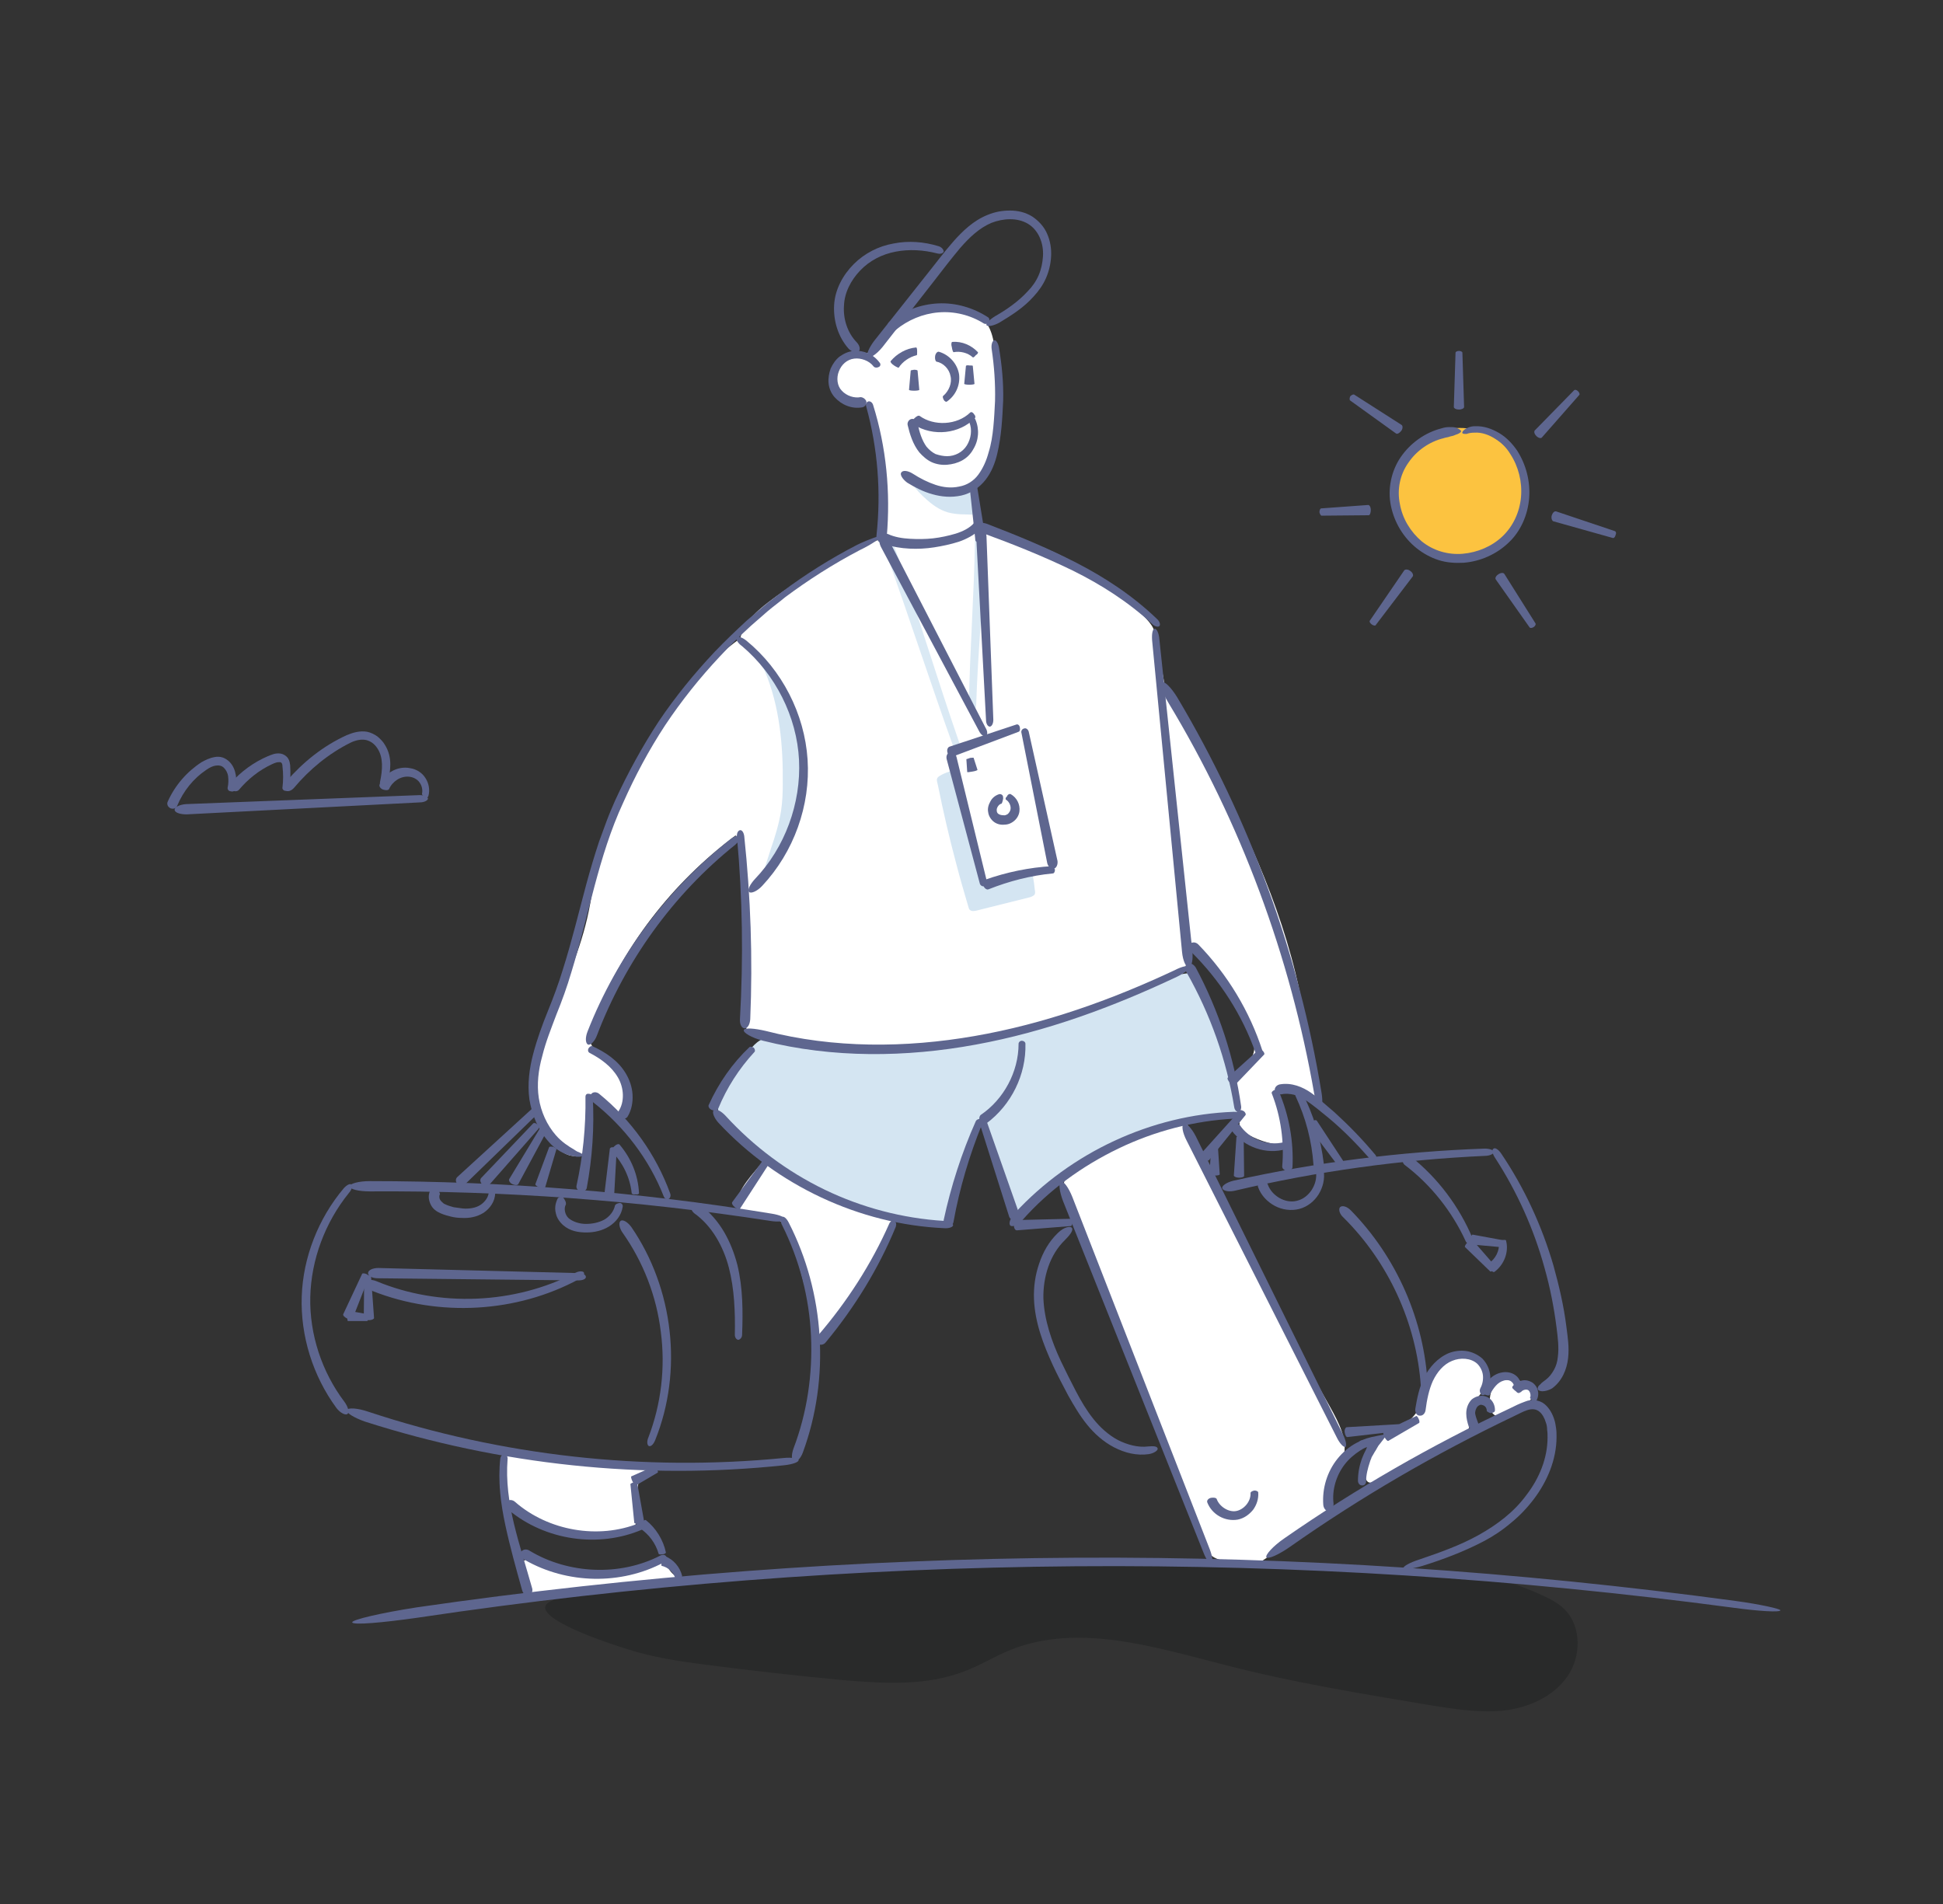 <?xml version="1.0" encoding="utf-8"?>
<!-- Generator: Adobe Illustrator 25.0.0, SVG Export Plug-In . SVG Version: 6.00 Build 0)  -->
<svg version="1.1" id="Capa_1" xmlns="http://www.w3.org/2000/svg" xmlns:xlink="http://www.w3.org/1999/xlink" x="0px" y="0px"
	 width="454px" height="445px" viewBox="0 0 454 445" style="enable-background:new 0 0 454 445;" xml:space="preserve">
<rect x="0" y="0" width="454" height="445" fill="#333333" stroke="none"/>
<style type="text/css">
	.st0{opacity:0.2;fill:#000507;}
	.st1{fill:#FFFFFF;}
	.st2{fill:#D4E5F2;}
	.st3{fill:#DAE9F4;}
	.st4{fill:#5E668F;}
	.st5{fill:#FCC340;}
</style>
<g>
	<path class="st0" d="M146.7,385.4c5.9,1.9,12,2.8,18.2,3.6c10.7,1.4,21.4,2.6,32.1,3.6c9.5,0.8,19.3,1.4,28.2-2
		c3.8-1.4,7.3-3.6,11-5.1c15.9-6.3,33.6-0.6,50.2,3.6c15.8,4.1,31.9,6.7,48,9.4c5.6,0.9,11.4,1.8,17.1,1.2
		c5.7-0.7,11.4-3.2,14.7-7.9c3.3-4.7,3.4-11.8-0.7-15.8c-1.7-1.7-4-2.7-6.2-3.7c-11.6-5.1-21.1-5.6-33.7-5.3
		c-5.7,0.2-18.2-1.8-23.9-1.5c-24.1,1.1-67.6-0.2-84.5-0.7c-8.4-0.2-22.1,1.9-30.5,3c-15,1.9-24.8,2.2-39.9,3.5
		c-3,0.3-20,1.1-19.4,4.5C127.9,379.4,143.4,384.4,146.7,385.4z"/>
	<path class="st1" d="M254,289.9c6.3,17.7,12.8,35.3,19.5,52.8c2.4,6.3,4.9,12.7,8.1,18.7c0.4,0.8,0.9,1.6,1.6,2.2
		c0.6,0.5,1.5,0.8,2.2,1c2.8,0.9,5.9,1.8,8.6,0.6c0.9-0.4,1.6-0.9,2.4-1.5c4-2.9,8.1-5.9,12.1-8.8c1.1-0.8,2.2-1.6,2.5-2.9
		c0.3-1-0.1-2.1-0.1-3.2c-0.1-3,2.3-5.4,3-8.3c1.1-4-1.1-8.1-3.1-11.7c-12.2-21.6-23.3-43.7-33.5-66.3c-0.8-1.9-20,6.3-21.8,7.5
		c-2.3,1.4-7.2,4.3-7,7.3c0.1,1.7,2.4,4.4,3.1,6.1C252.4,285.5,253.2,287.7,254,289.9z"/>
	<path class="st1" d="M348.3,329.4c1.3,3.7,6.9,0.4,9.3-2.3c0.7-0.8,1.2-2,0.8-3.1c0-0.1-0.1-0.3-0.2-0.4c-1.1-0.9-6.7-1.6-8-0.9
		c-1.5,0.8-2.1,3.1-2.1,4.6C348,328.2,348.1,328.9,348.3,329.4z"/>
	<path class="st1" d="M321.4,336.9c1.9-1.8,4.6-2.6,6.8-4.1c2.9-2,4.8-5.4,5-8.9c0-0.6,0-1.2,0.2-1.7c0.3-1,0.9-1.8,1.7-2.5
		c2.1-2,5.1-3.3,8-2.6s5,3.9,4.1,6.6c-0.7,1.9-2.7,3.2-3.3,5.2c-0.6,1.9,0.1,4.3-1.3,5.9c-0.6,0.7-1.4,1-2.2,1.3
		c-5.8,2.3-11.5,5.2-16.8,8.6c-2.7,1.7-4.5,3.3-4.8-1C318.6,341.2,319.7,338.6,321.4,336.9z"/>
	<path class="st1" d="M123.2,371c0.2,0.5,0.3,1,0.7,1.3c0.6,0.5,1.5,0.5,2.3,0.4c4.5-0.4,9.1-0.8,13.6-1.2
		c6.3-0.5,12.7-1.1,18.8-2.7c-1.1-0.6-2.1-1.6-2.6-2.7c-0.3-0.6-0.5-1.3-1.1-1.6c-0.6-0.3-1.3,0-1.9,0.2c-5.6,2.4-11.9,3.5-18,2.7
		c-3.7-0.5-7-2.3-10.6-2.9C120.2,363.8,122.2,367.9,123.2,371z"/>
	<path class="st1" d="M126.4,355.3c5.5,3.3,12.3,4.3,18.5,2.9c1.1-0.3,2.3-0.6,3.1-1.4c1.8-1.7,1.4-4.6,1.1-7.1s0.1-5.6,2.5-6.4
		c-11.2-1.7-22.5-2.9-33.8-3.4c-0.7,2.2-1,4.6-1,6.9C116.8,351,123.2,353.4,126.4,355.3z"/>
	<path class="st1" d="M177.2,272.7c0.6-0.7,1.4-1.5,2.3-1.5c0.7,0,1.3,0.4,1.9,0.9c8.2,5.8,17.6,9.9,27.5,11.8
		c-1.4,3.1-2.8,6.3-4.2,9.4c-3.4,7.6-7.2,15.7-14.5,19.6c0.4-2.9-0.3-5.7-1.1-8.5c-1.3-4.6-2.5-9.3-3.8-13.9c-0.4-1.4-0.8-2.8-1.7-4
		c-2.7-3.4-7.9-1.4-10.6-3.9C170.5,280.1,175.5,274.8,177.2,272.7z"/>
	<path class="st1" d="M125.2,257.4c-0.9-5.7,0.3-11.6,2.3-17c2-5.4,4.7-10.6,6.7-16c1.6-4.3,2.9-8.7,3.7-13.2
		c0.7-3.8,1.1-7.7,2.2-11.4c0.8-2.6,1.9-5.1,3.1-7.6c7.3-16,15.3-32.6,29.6-42.9c3.4,3.4,6.7,7,9.2,11.1c4.7,7.6,6.7,16.9,5.3,25.7
		c-1.3,8.8-5.9,17.1-12.7,22.9c-0.3-4.7-1.2-9.4-2.7-13.8c-14.9,11.1-26.6,26.3-33.3,43.6c-0.6,1.6-1.2,3.3-0.6,4.9
		c0.7,2,2.8,3,4.4,4.3c3.1,2.5,4.8,6.6,4.2,10.6c-0.1,0.5-0.2,1.1-0.6,1.4c-1.1,1.2-3.2,0-4.1-1.4c-1-1.4-2.3-3.1-3.9-2.6
		c0,0-0.4,8.8-0.6,9.5c-0.4,2.5-0.7,5.1-3.7,4.6C128.9,269.4,125.8,261.3,125.2,257.4z"/>
	<path class="st1" d="M291.9,240.4c0.6,1.4,1.3,2.9,1.2,4.4c-0.1,3.3-3.3,5.5-6.2,7.2c1.7,3.7,2.7,7.8,2.8,11.9
		c2.6,1.9,5.7,3.1,8.9,3.6c0.6,0.1,1.3,0.2,1.8-0.2c0.8-0.5,0.7-1.6,0.6-2.6c-0.5-3.3-1.3-6.6-2.4-9.8c3.2-0.9,6.9-0.4,9.5,1.8
		c-0.9-6.1-2-12.3-3.1-18.3c-0.7-3.7-1.4-7.4-2.3-11c-4.9-20.2-14.4-38.9-23.9-57.4c-1.8-3.5-3.7-7.1-6.8-9.5
		c0.8,0.6,0.3,7.2,0.3,8.4c0.1,2.9,0.3,5.8,0.5,8.7c0.4,6.1,1,12.1,1.7,18.1c0.7,5.9,1.5,11.8,2.5,17.7c0.4,2.3,0.4,5.5,1.7,7.4
		c1,1.5,3,2.6,4.3,4C286.9,229.3,289.4,234.9,291.9,240.4z"/>
	<path class="st1" d="M202.6,94.4c-3,0.2-6.1-1.4-7.3-4.2c-1.2-2.7,0.3-6.5,3.2-7.2c1.4-0.4,3,0,4.4-0.6c1.6-0.6,2.6-2.1,3.6-3.4
		c3.8-4.7,9.7-7.4,15.7-7.3c2.6,0.1,5.3,0.7,7.2,2.5c2.8,2.6,3.1,6.9,3.2,10.8c0.1,4.6,0.2,9.1,0.4,13.7c0.1,3,0.1,6.1-1.1,8.8
		c-1.4,3.1-4.3,5.5-4.5,8.9c-0.2,2.4,1.1,5,0.1,7.2c-0.9,2-3.2,2.8-5.3,3.3c-3.6,0.8-9.6,1.8-13.1,0.2c-3-1.3-2.3-4-2.2-6.8
		c0.1-4.4-0.1-8.8-0.8-13.1C205.9,105.8,203.7,94.4,202.6,94.4z"/>
	<path class="st1" d="M174.4,240.8c14.3,4.9,29.8,4.6,44.9,4.4c2.5,0,4.9-0.1,7.3-0.5c2.3-0.4,4.6-1.2,6.8-1.9
		c13.2-4.5,26.4-9,39.6-13.5c1.4-0.5,3-1.1,3.7-2.4c0.4-0.8,0.5-1.8,0.5-2.7c0.3-25.1-2.1-50.3-7.1-75c-0.2-0.8-0.3-1.5-0.6-2.3
		c-0.5-1.1-1.3-1.9-2.1-2.8c-11.3-11.8-26.9-19.4-43.1-21.3c-2.2-0.3-4.5-0.4-6.7-0.2c-3.3,0.3-6.6,1.3-9.7,2.5
		c-10.1,3.8-19.6,9-28.2,15.5c-3.3,2.5-6.7,5.7-6.9,9.8c-0.1,1.5,0.3,2.9,0.6,4.3c2.2,8.9,4.3,17.9,4.8,27c0.3,4.7,0.1,9.4-0.7,14
		c-0.8,4.4-3.2,8.7-3.8,13c-0.7,5,0.2,10.7,0.3,15.7C174.2,230,174.3,235.4,174.4,240.8z"/>
	<path class="st2" d="M226.3,212c0.1,0.2,0.1,0.5,0.3,0.6c0.4,0.4,1,0.3,1.5,0.2c4.1-1,8.3-2.1,12.4-3.1c0.4-0.1,0.9-0.3,1.2-0.6
		c0.2-0.3,0.2-0.7,0.1-1.1c-0.2-2.3-0.7-4.5-1.1-6.8c-1.5-7.2-2.9-14.4-4.4-21.6c-0.3-1.2-0.7-2.7-2-3c-0.5-0.1-0.9,0-1.4,0.2
		c-2.8,0.8-5.6,1.6-8.4,2.6c-1.4,0.5-3,0.9-4.4,1.6c-1.5,0.8-1.3,1-0.9,2.7c1.2,6,2.6,12,4.2,18C224.3,205.2,225.3,208.6,226.3,212z
		"/>
	<path class="st1" d="M229.9,206c0.1,0.2,0.1,0.5,0.3,0.6c0.4,0.4,1,0.3,1.5,0.2c4.1-1,8.3-2.1,12.4-3.1c0.4-0.1,0.9-0.3,1.2-0.6
		c0.2-0.3,0.2-0.7,0.1-1.1c-0.2-2.3-0.7-4.5-1.1-6.8c-1.5-7.2-2.9-14.4-4.4-21.6c-0.3-1.2-0.7-2.7-2-3c-0.5-0.1-0.9,0-1.4,0.2
		c-2.8,0.8-5.6,1.6-8.4,2.6c-1.4,0.5-3,0.9-4.4,1.6c-1.5,0.8-1.3,1-0.9,2.7c1.2,6,2.6,12,4.2,18C227.9,199.2,228.8,202.6,229.9,206z
		"/>
	<g>
		<g>
			<g>
				<path class="st3" d="M224.3,174c-5.2-15-9.8-30.3-15-45.4c-0.4-1.2-1.3-2.1-1.9-1.9c-0.6,0.2-0.8,1.4-0.3,2.7
					c5.4,15,10.3,30.2,15.7,45.2c0.3,0.9,0.9,1.5,1.4,1.3C224.5,175.7,224.6,174.8,224.3,174z"/>
			</g>
		</g>
	</g>
	<g>
		<g>
			<g>
				<path class="st3" d="M228.1,164.6c0.4-12.7,1.7-25.3,2.1-38.1c0-1.1-0.5-1.9-1.2-1.9c-0.7,0-1.2,0.8-1.2,1.9
					c-0.2,12.7-1.2,25.4-1.4,38.1c0,0.7,0.4,1.4,0.8,1.4C227.7,166,228.1,165.4,228.1,164.6z"/>
			</g>
		</g>
	</g>
	<path class="st2" d="M216.7,116.9c1.6,1.4,3.4,2.6,5.5,3c1,0.2,2,0.3,3.1,0.3c1,0,2,0.1,3,0.1c-0.2,0.2-0.5-0.3-0.5-0.6
		c0.1-2-0.1-4-0.6-5.9c0-0.1,0-0.2-0.1-0.3c-0.1-0.1-0.3-0.1-0.5-0.1c-0.8,0.2-1.5,0.4-2.3,0.6c-4,0.9-7.8,0.2-11.5-1.5
		C213.8,114.2,215.3,115.7,216.7,116.9z"/>
	<path class="st2" d="M178.7,156.8c3.5,8.3,4.3,17.5,4.2,26.5c0,2.1-0.1,4.2-0.4,6.2c-0.5,3.1-1.4,6-2.4,8.9
		c-0.7,2.3-1.5,4.6-2.2,6.9c1.5-0.3,2.4-1.8,3.1-3.1c2.6-5.1,5.1-10.4,6.2-16.1c2-9.7-0.4-20.2-6.1-28.3c-1.3-1.8-3.5-5.3-5.6-6
		C176.8,153.4,177.8,154.9,178.7,156.8z"/>
	<path class="st2" d="M173.7,247.7c1.2-2,2.5-4.1,4.7-5c2-0.8,4.3-0.3,6.5,0.1c13.6,2.7,27.7,2.9,41.4,0.5c4.6-0.8,9.1-1.9,13.7-3
		c6.8-1.7,13.7-3.6,20.2-6.4c5.7-2.5,11.3-5.8,17.5-6.5c6.2,9.9,10.1,21.1,11.5,32.7c-19.2,2.1-37.7,10.4-51.9,23.4
		c-3.1-7-5.8-14.3-8-21.6c-2.5,7.5-5,15-7.6,22.5c-0.2,0.5-0.4,1-0.8,1.3c-0.4,0.3-0.9,0.3-1.4,0.3c-15.1-0.1-29.5-6.8-41.8-15.4
		c-3.6-2.5-7.6-5.5-9.5-9.6C166.2,256.9,171.6,251.1,173.7,247.7z"/>
	<g>
		<g>
			<g>
				<g>
					<g>
						<path class="st4" d="M98,185.8l-54.5,2.1c-1.5,0.1-2.7,0.7-2.7,1.3c0,0.7,1.3,1.1,2.8,1.1l54.5-2.8c1.1,0,1.9-0.5,1.9-0.9
							C99.9,186.1,99.1,185.8,98,185.8z"/>
					</g>
				</g>
			</g>
			<g>
				<g>
					<g>
						<path class="st4" d="M55,184.3c0.2-1,0.3-2,0.1-3.2c-0.2-1.1-0.6-2.2-1.5-3.1c-0.4-0.4-1-0.8-1.6-1c-0.6-0.2-1.3-0.2-1.8-0.1
							c-1.2,0.2-2.2,0.7-3.1,1.2c-3.4,2.2-6.2,5.4-7.9,9.2c-0.3,0.6,0,1.3,0.7,1.6c0.6,0.2,1.3,0,1.5-0.6c1.4-3.4,3.8-6.4,6.8-8.4
							c0.7-0.5,1.5-0.9,2.2-1c0.7-0.1,1.4,0,1.9,0.5c0.5,0.5,0.9,1.2,1,2c0.1,0.8,0.1,1.7-0.1,2.6c-0.1,0.4,0.2,0.9,0.7,0.9
							C54.5,185.1,54.9,184.8,55,184.3z"/>
					</g>
				</g>
			</g>
			<g>
				<g>
					<g>
						<path class="st4" d="M67.6,184.2c0.3-1.8,0.3-3.6,0.2-5.4c-0.1-0.5-0.1-1-0.5-1.6c-0.4-0.6-1.1-1-1.7-1.1
							c-1.3-0.2-2.2,0.3-3,0.6c-3.3,1.4-6.3,3.6-8.7,6.3c-0.4,0.5-0.3,1.2,0.3,1.6c0.5,0.4,1.2,0.4,1.6,0c2.1-2.5,4.7-4.6,7.7-6
							c0.4-0.2,0.7-0.3,1-0.4c0.3-0.1,0.7-0.1,0.9-0.1c0.2,0,0.3,0.1,0.4,0.2c0.1,0.1,0.2,0.4,0.2,0.8c0.2,1.6,0.2,3.3,0,4.9
							c-0.1,0.4,0.3,0.8,0.7,0.8C67.1,184.8,67.6,184.6,67.6,184.2z"/>
					</g>
				</g>
			</g>
			<g>
				<g>
					<g>
						<path class="st4" d="M90.6,183.1c0.3-1.4,0.6-2.9,0.6-4.5c0-1.6-0.4-3.2-1.3-4.6c-0.4-0.7-1-1.3-1.7-1.9
							c-0.7-0.5-1.5-0.9-2.4-1.1c-1.7-0.3-3.4,0.2-4.8,0.8c-5.5,2.5-10.2,6.3-14.1,10.8c-0.6,0.8-0.7,1.7-0.2,2.1
							c0.5,0.4,1.4,0.1,2-0.6c3.6-4.3,8.1-8,13.1-10.5c1.2-0.6,2.5-0.9,3.6-0.7c1.1,0.2,2.1,0.9,2.8,2c1.4,2.1,1.2,5,0.6,7.8
							c-0.1,0.6,0.1,1.3,0.6,1.4C89.9,184.2,90.4,183.7,90.6,183.1z"/>
					</g>
				</g>
			</g>
			<g>
				<g>
					<g>
						<path class="st4" d="M100.1,186c0.4-1.4,0.1-3-0.7-4.2c-0.8-1.3-2.2-2.1-3.6-2.3c-1.4-0.3-3,0-4.2,0.7
							c-1.3,0.7-2.3,1.8-2.9,3.1c-0.2,0.4,0.2,1,0.8,1.2c0.6,0.2,1.2,0.2,1.4-0.1c0.8-1.8,2.7-3.1,4.7-2.9c1,0.1,1.9,0.6,2.4,1.3
							c0.6,0.8,0.8,1.8,0.6,2.7c0,0.2,0.2,0.5,0.6,0.7C99.5,186.5,100,186.4,100.1,186z"/>
					</g>
				</g>
			</g>
		</g>
		<circle class="st5" cx="341.1" cy="115.3" r="15.3"/>
		<g>
			<g>
				<g>
					<g>
						<path class="st4" d="M344.6,101.1c1.6-0.1,3.3,0.5,4.7,1.4c1.5,0.9,2.7,2.1,3.6,3.6c1.9,2.9,2.8,6.5,2.5,10
							c-0.3,3.5-1.8,6.8-4.3,9.2c-2.5,2.4-5.9,3.8-9.3,4.1c-3.4,0.3-6.9-0.7-9.6-2.9c-2.6-2.2-4.5-5.3-5.1-8.7c-0.7-3.4,0-6.9,2-9.7
							c1.9-2.8,4.9-4.9,8.2-5.7c0.5-0.2,1.1-0.2,1.5-0.4c0.5-0.1,0.9-0.2,1.3-0.4c0.7-0.2,1.2-0.5,1.3-0.8c0-0.3-0.5-0.6-1.3-0.9
							c-0.4-0.1-0.9-0.1-1.5-0.1c-0.6,0-1.2,0.1-1.8,0.3c-3.9,1-7.3,3.5-9.5,6.7c-1.1,1.6-1.9,3.5-2.3,5.5c-0.4,2-0.4,4,0,5.9
							c0.8,3.9,2.9,7.4,6,9.9c1.5,1.2,3.3,2.2,5.2,2.8c1.9,0.6,3.9,0.7,5.8,0.6c3.9-0.3,7.7-2,10.5-4.7c2.9-2.7,4.5-6.6,4.8-10.4
							c0.3-3.9-0.7-7.8-2.8-11.1c-1.1-1.6-2.5-3.1-4.2-4.1c-1.7-1-3.6-1.7-5.7-1.6c-1,0-1.8,0.4-2.3,0.7c-0.5,0.4-0.7,0.7-0.6,0.9
							c0.1,0.2,0.5,0.2,1,0.2C343.2,101.2,343.8,101.1,344.6,101.1z"/>
					</g>
				</g>
			</g>
			<g>
				<g>
					<g>
						<path class="st4" d="M340.1,82.4l-0.4,12.7c0,0.3,0.5,0.6,1.2,0.6c0.7,0,1.2-0.3,1.2-0.6l-0.4-12.7c0-0.2-0.4-0.4-0.8-0.4
							C340.5,82,340.1,82.2,340.1,82.4z"/>
					</g>
				</g>
			</g>
			<g>
				<g>
					<g>
						<path class="st4" d="M315.5,93.6l10.7,7.7c0.3,0.2,0.8-0.1,1.2-0.6c0.4-0.5,0.4-1.2,0.1-1.4l-11.1-7.1
							c-0.2-0.1-0.6,0.1-0.9,0.4C315.3,93,315.3,93.5,315.5,93.6z"/>
					</g>
				</g>
			</g>
			<g>
				<g>
					<g>
						<path class="st4" d="M308.8,120.5l11-0.1c0.3,0,0.5-0.6,0.5-1.2c0-0.7-0.3-1.2-0.6-1.2l-11,0.8c-0.2,0-0.4,0.4-0.4,0.9
							C308.4,120.1,308.6,120.5,308.8,120.5z"/>
					</g>
				</g>
			</g>
			<g>
				<g>
					<g>
						<path class="st4" d="M321.5,146l8.6-11.3c0.2-0.3,0-0.9-0.6-1.3c-0.5-0.4-1.2-0.4-1.4-0.1l-8,11.7c-0.2,0.2,0,0.6,0.4,0.9
							C320.9,146.2,321.4,146.3,321.5,146z"/>
					</g>
				</g>
			</g>
			<g>
				<g>
					<g>
						<path class="st4" d="M358.8,145.7l-7.3-11.6c-0.2-0.3-0.8-0.3-1.4,0.1c-0.6,0.4-0.8,0.9-0.6,1.2l7.9,11.2
							c0.1,0.2,0.6,0.2,1-0.1C358.7,146.3,358.9,145.9,358.8,145.7z"/>
					</g>
				</g>
			</g>
			<g>
				<g>
					<g>
						<path class="st4" d="M377.3,124.1l-13.7-4.6c-0.4-0.1-0.8,0.3-1,0.9c-0.2,0.6,0,1.2,0.3,1.4l13.9,3.9c0.3,0.1,0.6-0.2,0.7-0.7
							C377.7,124.6,377.6,124.2,377.3,124.1z"/>
					</g>
				</g>
			</g>
			<g>
				<g>
					<g>
						<path class="st4" d="M367.8,91.2l-9.2,9.4c-0.2,0.3-0.1,0.8,0.4,1.3c0.5,0.5,1.1,0.6,1.3,0.3l8.7-9.9c0.2-0.2,0-0.6-0.3-0.9
							C368.4,91.1,368,91,367.8,91.2z"/>
					</g>
				</g>
			</g>
		</g>
		<g>
			<g>
				<g>
					<path class="st4" d="M405.5,374.1c-51-6.9-102.5-10.4-154.1-10.1c-51.5,0.3-103,4.2-154,11.6c-8.4,1.3-15.2,2.9-15.1,3.5
						c0.1,0.7,7,0.1,15.4-1.1c50.8-7.6,102.2-11.6,153.6-12c51.4-0.4,102.9,2.9,153.8,9.7c5.9,0.8,10.8,1.1,10.9,0.6
						C416.2,376,411.4,374.9,405.5,374.1z"/>
				</g>
			</g>
		</g>
		<g>
			<g>
				<g>
					<path class="st4" d="M282.7,362.1l-32.1-82.3c-0.9-2.3-2.1-3.9-2.7-3.7c-0.6,0.2-0.4,2.3,0.5,4.6l32.8,82.1
						c0.6,1.6,1.5,2.8,1.9,2.6C283.5,365.2,283.3,363.7,282.7,362.1z"/>
				</g>
			</g>
		</g>
		<g>
			<g>
				<g>
					<path class="st4" d="M292.2,348.9c0.1,2-1.6,3.9-3.4,4.2c-1.8,0.3-3.9-1.1-4.5-2.8c-0.1-0.3-0.7-0.4-1.3-0.3
						c-0.6,0.1-1.1,0.6-0.9,1.1c1.1,2.8,4.1,4.5,7.1,4c1.5-0.3,2.7-1.2,3.6-2.3c0.8-1.1,1.3-2.5,1.2-4c0-0.3-0.4-0.5-0.9-0.5
						C292.6,348.4,292.2,348.6,292.2,348.9z"/>
				</g>
			</g>
		</g>
		<g>
			<g>
				<g>
					<path class="st4" d="M332.4,365.9c4.8-1.5,9.6-3.3,14.2-5.7c2.3-1.2,4.4-2.6,6.4-4.3c2-1.6,3.8-3.5,5.4-5.6
						c3.1-4.1,5.3-9.2,5.3-14.5c0-0.7,0-1.3-0.1-2c-0.1-0.7-0.2-1.4-0.4-2c-0.4-1.3-1.1-2.7-2.3-3.7c-0.6-0.5-1.4-0.8-2.2-0.9
						c-0.8-0.1-1.6,0-2.3,0.3c-1.4,0.5-2.4,1-3.6,1.6c-18.3,8.6-35.9,18.7-52.6,30.3c-2.8,1.9-4.6,4-4.3,4.5
						c0.4,0.5,2.9-0.6,5.6-2.5c16.5-11.6,33.9-21.7,52.1-30.4c1.1-0.5,2.3-1.2,3.3-1.5c1-0.3,1.9-0.3,2.7,0.3
						c0.8,0.6,1.3,1.6,1.6,2.6c0.2,0.5,0.3,1.1,0.3,1.7c0.1,0.6,0.1,1.2,0.1,1.8c0,4.8-1.9,9.5-4.9,13.4c-2.9,4-6.9,7-11.2,9.4
						c-4.3,2.4-9.1,4.1-13.8,5.7c-2.2,0.7-3.9,1.6-3.8,2.1C328.2,366.8,330.1,366.6,332.4,365.9z"/>
				</g>
			</g>
		</g>
		<g>
			<g>
				<g>
					<path class="st4" d="M319.2,346.2c0-1.6,0.4-3.1,0.9-4.6c0.1-0.4,0.3-0.7,0.4-1.1l0.3-0.5l0.4-0.7c0.2-0.3,0.4-0.6,0.6-1
						c0.1-0.2,0.2-0.3,0.3-0.5l0.4-0.5l1.7-2.2c-0.2,0-0.4,0-0.7,0.1l-1,0.2c-0.7,0.1-1.3,0.3-2,0.4l-1.1,0.3l-1.1,0.4
						c-0.1,0-0.2,0.1-0.3,0.1l-0.2,0.1l-0.3,0.2c-0.2,0.1-0.4,0.2-0.6,0.3c-1.7,0.9-3.2,2.2-4.4,3.7c-2.4,3-3.6,6.9-3.3,10.8
						c0.1,0.9,0.8,1.6,1.4,1.4c0.7-0.2,1-0.9,1-1.7c-0.4-3.2,0.6-6.6,2.6-9.2c1-1.3,2.3-2.4,3.7-3.3c0.2-0.1,0.4-0.2,0.5-0.3
						l0.4-0.2c0.1,0,0.1-0.1,0.2-0.1c0.1,0,0.2-0.1,0.3-0.1l0.1,0c0,0,0,0.1,0,0.1c-0.1,0.1-0.2,0.3-0.2,0.4l-0.2,0.4l-0.3,0.6
						c-0.2,0.4-0.3,0.8-0.5,1.2c-0.6,1.7-0.9,3.4-0.9,5.1c0,0.6,0.4,1.1,0.9,1.1C318.8,347.2,319.2,346.7,319.2,346.2z"/>
				</g>
			</g>
		</g>
		<g>
			<g>
				<g>
					<path class="st4" d="M349.3,329.7c0.1-1.2-0.5-2.6-1.7-3.2c-0.6-0.3-1.2-0.4-1.9-0.3c-0.7,0.1-1.3,0.4-1.8,0.8
						c-0.9,0.9-1.3,2.1-1.3,3.3c0,1.1,0.3,2.2,0.6,3.1c0.1,0.3,0.7,0.3,1.3,0.1c0.6-0.2,1-0.7,0.9-0.9c-0.3-0.8-0.6-1.6-0.7-2.2
						c-0.1-0.6,0.2-1.3,0.5-1.7c0.2-0.2,0.4-0.3,0.6-0.4c0.3-0.1,0.5,0,0.8,0.1c0.5,0.2,0.8,0.7,0.8,1.3c0,0.1,0.3,0.3,0.8,0.5
						C348.8,330.2,349.2,330,349.3,329.7z"/>
				</g>
			</g>
		</g>
		<g>
			<g>
				<g>
					<path class="st4" d="M330.9,330.9l-7.6,3.6c-0.2,0.1-0.1,0.7,0.2,1.3c0.3,0.6,0.7,1,0.9,0.9l7.2-4.2c0.1-0.1,0.1-0.5-0.1-0.9
						C331.3,331.1,331,330.8,330.9,330.9z"/>
				</g>
			</g>
		</g>
		<g>
			<g>
				<g>
					<path class="st4" d="M347.3,325.5c1.5-2.5,1.2-5.8-0.9-8c-1.1-1-2.5-1.6-3.8-1.8c-1.4-0.2-2.8,0-4.1,0.5
						c-2.6,1.1-4.5,3.3-5.7,5.6c-1.2,2.4-1.7,5-2.1,7.4c-0.1,0.8,0.3,1.6,1,1.6c0.7,0.1,1.3-0.5,1.4-1.3c0.3-2.4,0.8-4.8,1.7-6.8
						c1-2.1,2.5-3.9,4.5-4.7c1.9-0.8,4.4-0.7,5.9,0.7c0.7,0.7,1.2,1.7,1.3,2.7c0.1,1-0.1,2.1-0.6,3c-0.2,0.4-0.2,0.9,0.1,1.3
						C346.2,326.2,346.9,326.1,347.3,325.5z"/>
				</g>
			</g>
		</g>
		<g>
			<g>
				<g>
					<path class="st4" d="M355.2,325.3c0.3-0.6,0.3-1.3,0.2-2c-0.2-0.6-0.5-1.2-0.9-1.6c-1-1-2.4-1.2-3.5-1c-1.2,0.2-2.2,0.8-3,1.6
						c-0.8,0.8-1.4,1.6-1.9,2.4c-0.2,0.3,0.2,0.8,0.7,1.1c0.6,0.3,1.2,0.4,1.3,0.1c0.9-1.6,1.8-2.9,3.3-3.3c0.7-0.2,1.4-0.1,1.8,0.3
						c0.5,0.4,0.7,1.1,0.5,1.6c0,0.1,0.2,0.4,0.6,0.7C354.6,325.6,355.1,325.6,355.2,325.3z"/>
				</g>
			</g>
		</g>
		<g>
			<g>
				<g>
					<path class="st4" d="M358.8,327.6c0.5-0.7,0.7-1.5,0.6-2.3c-0.1-0.8-0.5-1.6-1.3-2.2c-0.8-0.5-1.7-0.7-2.5-0.5
						c-0.8,0.2-1.6,0.6-2.2,1.4c-0.2,0.3,0.2,0.7,0.8,1c0.6,0.2,1.1,0.4,1.2,0.3c0.1-0.2,0.4-0.4,0.7-0.5c0.3-0.1,0.7-0.1,0.9,0
						c0.5,0.2,0.8,1.3,0.5,1.8c0,0.1,0.2,0.4,0.5,0.7C358.3,327.7,358.7,327.8,358.8,327.6z"/>
				</g>
			</g>
		</g>
		<g>
			<g>
				<g>
					<path class="st4" d="M313.8,335.2l-34.4-69.7c-1-1.9-2.2-3.2-2.8-2.9c-0.6,0.3-0.3,2.1,0.7,4l35.1,69.4c0.7,1.4,1.6,2.3,2,2.1
						C314.7,337.8,314.5,336.6,313.8,335.2z"/>
				</g>
			</g>
		</g>
		<g>
			<g>
				<g>
					<path class="st4" d="M288.3,259.8c-19.3,0.7-38.1,9.5-51.2,23.7c-1.1,1.2-1.5,2.5-1,2.9c0.5,0.4,1.8-0.2,2.8-1.3
						c6.2-7,13.9-12.6,22.4-16.7c8.5-4.1,17.7-6.5,27.1-7c1.1,0,2-0.5,2-0.9C290.4,260.1,289.5,259.8,288.3,259.8z"/>
				</g>
			</g>
		</g>
		<g>
			<g>
				<g>
					<path class="st4" d="M250.2,284.8l-12.7,0.3c-0.3,0-0.6,0.6-0.6,1.2c0,0.7,0.3,1.2,0.7,1.2l12.6-1c0.2,0,0.4-0.4,0.4-0.9
						C250.7,285.2,250.4,284.8,250.2,284.8z"/>
				</g>
			</g>
		</g>
		<g>
			<g>
				<g>
					<path class="st4" d="M289.7,259.5l-9,10c-0.2,0.3,0,0.9,0.5,1.3c0.5,0.4,1.1,0.5,1.3,0.3l8.5-10.5c0.2-0.2,0-0.6-0.3-0.9
						C290.2,259.4,289.8,259.3,289.7,259.5z"/>
				</g>
			</g>
		</g>
		<g>
			<g>
				<g>
					<path class="st4" d="M228.9,262.5l6.9,21.8c0.2,0.6,0.9,0.9,1.5,0.7c0.6-0.2,1-0.9,0.8-1.5l-7.6-21.6c-0.1-0.4-0.6-0.6-1.1-0.5
						C229,261.7,228.8,262.1,228.9,262.5z"/>
				</g>
			</g>
		</g>
		<g>
			<g>
				<g>
					<path class="st4" d="M228,262c-3.3,7.4-5.8,15.2-7.5,23.1c-0.1,0.7,0.3,1.3,0.9,1.4c0.7,0.1,1.3-0.3,1.4-1
						c1.4-7.8,3.7-15.5,6.7-22.9c0.2-0.4,0-0.9-0.4-1.1C228.7,261.4,228.2,261.6,228,262z"/>
				</g>
			</g>
		</g>
		<g>
			<g>
				<g>
					<path class="st4" d="M238,243.9c0,6.6-3.5,13-8.8,16.6c-0.4,0.3-0.5,1-0.2,1.6c0.3,0.6,1,0.7,1.5,0.4
						c5.8-4.3,9.3-11.4,9.1-18.6c0-0.4-0.4-0.7-0.9-0.7C238.4,243.2,238,243.5,238,243.9z"/>
				</g>
			</g>
		</g>
		<g>
			<g>
				<g>
					<path class="st4" d="M220.6,285.3c-9.7-0.6-19.2-3.1-27.9-7.3c-8.7-4.2-16.6-10.1-23.1-17.2c-1.1-1.2-2.3-1.8-2.8-1.4
						c-0.5,0.4,0,1.8,1.1,3c13.6,14.6,32.9,23.7,52.7,24.6c1.2,0.1,2.1-0.3,2.1-0.7C222.7,285.8,221.7,285.4,220.6,285.3z"/>
				</g>
			</g>
		</g>
		<g>
			<g>
				<g>
					<path class="st4" d="M175.1,244.7c-4,3.8-7.2,8.4-9.5,13.5c-0.2,0.4,0.2,1,0.8,1.2c0.6,0.2,1.3,0.1,1.4-0.3
						c2-4.9,4.9-9.4,8.5-13.3c0.2-0.2,0.1-0.7-0.2-1C175.7,244.6,175.3,244.5,175.1,244.7z"/>
				</g>
			</g>
		</g>
		<g>
			<g>
				<g>
					<path class="st4" d="M80.3,277.7c-5.9,7-9.5,16.1-9.8,25.3c-0.3,9.2,2.6,18.5,8.1,26c0.9,1.2,2.2,1.8,2.6,1.4
						c0.5-0.4,0.1-1.7-0.7-2.8c-5.3-7-8.2-15.8-8-24.5c0.2-8.8,3.5-17.5,9-24.3c0.7-0.8,0.9-1.6,0.6-2
						C81.8,276.5,81,276.9,80.3,277.7z"/>
				</g>
			</g>
		</g>
		<g>
			<g>
				<g>
					<path class="st4" d="M183.1,340.7c-32.6,3.2-65.9-0.5-97-10.8c-2.6-0.9-4.8-1-5.1-0.4c-0.2,0.6,1.7,1.8,4.3,2.7
						c31.5,10.1,65,13.7,97.9,10.2c1.9-0.2,3.4-0.7,3.4-1.2C186.6,340.8,185,340.5,183.1,340.7z"/>
				</g>
			</g>
		</g>
		<g>
			<g>
				<g>
					<path class="st4" d="M182.8,286.4c4,8,6.3,16.9,6.7,25.8c0.4,8.9-0.9,17.9-4.1,26.3c-0.5,1.4-0.5,2.7,0.1,3
						c0.6,0.3,1.6-0.7,2.1-2.1c6.4-17.4,5.1-37.3-3.3-53.7c-0.5-1-1.2-1.6-1.6-1.3C182.3,284.5,182.3,285.5,182.8,286.4z"/>
				</g>
			</g>
		</g>
		<g>
			<g>
				<g>
					<path class="st4" d="M180.3,283.6c-31-5.1-62.5-7.6-93.9-7.6c-2.6,0-4.7,0.6-4.7,1.2c0,0.7,2.1,1.2,4.7,1.2
						c31.3-0.2,62.7,2.1,93.6,6.9c1.8,0.3,3.3,0.1,3.4-0.3C183.6,284.5,182.2,283.9,180.3,283.6z"/>
				</g>
			</g>
		</g>
		<g>
			<g>
				<g>
					<path class="st4" d="M153.1,336.5c6.5-16.1,4.3-35.4-5.6-49.8c-0.9-1.2-2-1.8-2.5-1.4c-0.5,0.4-0.3,1.7,0.5,2.8
						c4.8,6.8,7.9,14.8,8.9,23.1c1.1,8.3,0.1,16.9-2.9,24.7c-0.4,0.9-0.3,1.8,0.1,2C152.1,338.1,152.7,337.5,153.1,336.5z"/>
				</g>
			</g>
		</g>
		<g>
			<g>
				<g>
					<path class="st4" d="M173.4,311.9c0.2-5.4,0.2-10.9-1.1-16.3c-0.7-2.7-1.7-5.3-3.1-7.7c-1.4-2.4-3.3-4.6-5.6-6.4
						c-0.8-0.6-1.7-0.5-2,0.1c-0.3,0.6,0,1.4,0.6,1.9c4.1,2.9,6.8,7.7,8.1,12.7c1.3,5,1.5,10.4,1.4,15.7c0,0.6,0.3,1.1,0.8,1.2
						C173,313,173.4,312.5,173.4,311.9z"/>
				</g>
			</g>
		</g>
		<g>
			<g>
				<g>
					<path class="st4" d="M200.3,127.3c-6.2,3.2-12.1,6.9-17.7,11.1c-1.4,1.1-2.8,2.1-4.1,3.2l-4,3.4c-2.6,2.4-5.1,4.8-7.5,7.3
						c-4.8,5.1-9.2,10.5-13.1,16.3c-3.8,5.8-7.2,12-10.1,18.3c-0.7,1.6-1.4,3.2-2,4.8l-1.8,4.9c-1.1,3.3-2.1,6.7-3,10
						c-1.8,6.7-3.4,13.4-5.5,20c-1,3.3-2.2,6.5-3.5,9.7c-1.3,3.2-2.5,6.5-3.4,9.9c-0.9,3.4-1.4,7.1-0.9,10.7c0.6,3.6,2,7.1,4.5,9.9
						c1.6,1.9,3.8,3,5.4,3.3c0.4,0.1,0.8,0.1,1.1,0.2c0.3,0,0.6,0,0.8,0c0.5-0.1,0.7-0.2,0.7-0.3c0-0.2-0.2-0.4-0.6-0.6
						c-0.2-0.1-0.4-0.2-0.7-0.3c-0.2-0.1-0.5-0.3-0.8-0.5c-1.2-0.7-2.8-1.7-4.2-3.3c-2.1-2.4-3.5-5.5-4-8.7
						c-0.5-3.2-0.1-6.6,0.8-9.8c0.8-3.3,2.1-6.5,3.3-9.7c1.3-3.2,2.5-6.5,3.5-9.9c4.1-13.3,6.3-27.1,12.1-39.6
						c2.8-6.3,6-12.3,9.8-18.1c3.8-5.7,8.1-11.1,12.8-16.1c2.3-2.5,4.8-4.9,7.3-7.2l3.9-3.4c1.3-1.1,2.7-2.1,4-3.2
						c5.5-4.1,11.3-7.8,17.4-11c2.9-1.4,5.1-2.9,4.9-3.3C205.7,125.1,203.2,125.9,200.3,127.3z"/>
				</g>
			</g>
		</g>
		<g>
			<g>
				<g>
					<path class="st4" d="M136.8,256.3c0.1,7-0.6,14-2.1,20.8c-0.1,0.6,0.3,1.1,1,1.3c0.6,0.1,1.3-0.2,1.4-0.8
						c1.3-7,1.8-14.2,1.4-21.3c0-0.4-0.4-0.7-0.9-0.7C137.1,255.5,136.8,255.8,136.8,256.3z"/>
				</g>
			</g>
		</g>
		<g>
			<g>
				<g>
					<path class="st4" d="M156.6,278.9c-3.3-9.1-9.1-17.2-16.6-23.3c-0.6-0.5-1.5-0.5-1.9,0.1c-0.4,0.5-0.2,1.3,0.4,1.8
						c7.3,5.7,13.2,13.4,16.6,22.1c0.2,0.5,0.7,0.8,1.1,0.6C156.6,280,156.8,279.4,156.6,278.9z"/>
				</g>
			</g>
		</g>
		<g>
			<g>
				<g>
					<path class="st4" d="M142.5,268.4l-1.3,10.8c0,0.3,0.5,0.6,1.1,0.6c0.7,0.1,1.2-0.1,1.2-0.4l0.6-10.8c0-0.2-0.3-0.4-0.8-0.5
						C142.9,268,142.6,268.2,142.5,268.4z"/>
				</g>
			</g>
		</g>
		<g>
			<g>
				<g>
					<path class="st4" d="M149.3,278.7c-0.2-4.1-1.8-8-4.5-11.2c-0.2-0.3-0.8-0.1-1.3,0.4c-0.5,0.5-0.7,1-0.5,1.2
						c2.5,2.6,4.2,6,4.6,9.7c0,0.2,0.4,0.4,0.9,0.3C149,279.2,149.4,279,149.3,278.7z"/>
				</g>
			</g>
		</g>
		<g>
			<g>
				<g>
					<path class="st4" d="M128.3,268.1l-3.2,8.6c-0.1,0.2,0.4,0.6,1,0.8c0.6,0.2,1.2,0.2,1.3-0.1l2.6-8.8c0.1-0.2-0.3-0.4-0.7-0.6
						C128.8,267.9,128.4,267.9,128.3,268.1z"/>
				</g>
			</g>
		</g>
		<g>
			<g>
				<g>
					<path class="st4" d="M126.5,263.1l-7.5,12.4c-0.2,0.3,0.1,0.9,0.7,1.2c0.6,0.3,1.2,0.3,1.4,0l6.9-12.8c0.1-0.2-0.1-0.6-0.5-0.9
						C127.1,262.8,126.7,262.8,126.5,263.1z"/>
				</g>
			</g>
		</g>
		<g>
			<g>
				<g>
					<path class="st4" d="M124.5,262.6l-12.1,12.7c-0.3,0.4-0.2,1,0.3,1.5c0.5,0.4,1.1,0.5,1.5,0.2l11.6-13.2c0.2-0.3,0.1-0.7-0.2-1
						C125.2,262.4,124.7,262.3,124.5,262.6z"/>
				</g>
			</g>
		</g>
		<g>
			<g>
				<g>
					<path class="st4" d="M124.4,259l-17.5,16c-0.5,0.4-0.5,1.2,0,1.7c0.5,0.5,1.2,0.5,1.7,0.1l17-16.5c0.3-0.3,0.3-0.8,0-1.2
						C125.2,258.7,124.7,258.7,124.4,259z"/>
				</g>
			</g>
		</g>
		<g>
			<g>
				<g>
					<path class="st4" d="M137.7,246c2.7,1.4,5.2,3.2,6.7,5.8c1.4,2.4,1.6,5.7,0.1,7.9c-0.2,0.4,0,1,0.5,1.4
						c0.5,0.4,1.2,0.4,1.6-0.1c1-1.6,1.3-3.5,1.2-5.2c-0.1-1.8-0.7-3.5-1.6-5c-1.8-3-4.7-4.9-7.7-6.3c-0.3-0.2-0.8,0.1-1,0.5
						C137.3,245.4,137.4,245.8,137.7,246z"/>
				</g>
			</g>
		</g>
		<g>
			<g>
				<g>
					<path class="st4" d="M170.8,196c-14.9,11.7-26.6,27.4-33.5,45c-0.6,1.5-0.5,2.8,0.1,3.1c0.6,0.2,1.6-0.8,2.1-2.2
						c6.6-17.3,17.8-32.9,32.3-44.5c0.8-0.7,1.3-1.5,1-1.9C172.6,195.1,171.7,195.3,170.8,196z"/>
				</g>
			</g>
		</g>
		<g>
			<g>
				<g>
					<path class="st4" d="M274.5,226.7c-14.9,7-30.6,12.6-46.8,15.4c-16.1,2.8-32.9,2.9-48.8-1.2c-2.6-0.6-4.9-0.8-5.1-0.2
						c-0.2,0.6,1.8,1.8,4.5,2.5c16.3,4.1,33.4,3.9,49.7,0.9c16.4-3,32.1-8.8,47.1-15.9c1.7-0.8,3-1.9,2.8-2.3
						C277.8,225.5,276.2,225.8,274.5,226.7z"/>
				</g>
			</g>
		</g>
		<g>
			<g>
				<g>
					<path class="st4" d="M172.2,195.6c1.3,14.1,1.5,28.4,0.7,42.5c-0.1,1.2,0.4,2.2,1.1,2.2c0.7,0,1.2-0.9,1.3-2.1
						c0.6-14.3,0.1-28.6-1.4-42.8c-0.1-0.8-0.5-1.5-1-1.4C172.4,194.1,172.1,194.8,172.2,195.6z"/>
				</g>
			</g>
		</g>
		<g>
			<g>
				<g>
					<path class="st4" d="M269.2,149.6l7,72.9c0.2,2,0.9,3.6,1.6,3.5c0.7-0.1,1-1.8,0.8-3.8l-7.7-72.8c-0.1-1.4-0.6-2.5-1.1-2.5
						C269.3,147,269.1,148.1,269.2,149.6z"/>
				</g>
			</g>
		</g>
		<g>
			<g>
				<g>
					<path class="st4" d="M270.3,144.6c-5.5-5.3-12-9.6-18.8-13.1c-6.8-3.5-13.9-6.4-20.9-9.1c-1.2-0.4-2.3-0.3-2.6,0.3
						c-0.2,0.6,0.5,1.5,1.7,1.9c7.1,2.6,14.1,5.4,20.9,8.7c6.7,3.3,13.1,7.4,18.6,12.5c0.6,0.6,1.4,0.8,1.7,0.5
						C271.2,146,271,145.2,270.3,144.6z"/>
				</g>
			</g>
		</g>
		<g>
			<g>
				<g>
					<path class="st4" d="M173.4,151c7.8,6.6,12.8,16.5,13.3,26.6c0.5,10.1-3.3,20.5-10.3,27.8c-1.1,1.2-1.8,2.5-1.4,3
						c0.4,0.5,1.9-0.1,3.1-1.4c7.4-7.9,11.3-18.8,10.6-29.5c-0.7-10.7-6-21-14.3-27.8c-1-0.8-2-1.1-2.3-0.7
						C171.9,149.4,172.4,150.3,173.4,151z"/>
				</g>
			</g>
		</g>
		<g>
			<g>
				<g>
					<path class="st4" d="M232.1,168.2l-1.6-42.9c-0.1-1.2-0.6-2.1-1.3-2.1c-0.7,0-1.2,1-1.1,2.2l2.3,42.9c0,0.8,0.4,1.5,0.9,1.5
						C231.8,169.7,232.1,169,232.1,168.2z"/>
				</g>
			</g>
		</g>
		<g>
			<g>
				<g>
					<path class="st4" d="M237.5,169.3l-15.7,5.2c-0.4,0.2-0.6,0.8-0.4,1.4c0.2,0.6,0.7,1,1.2,0.9l15.4-5.8c0.3-0.1,0.4-0.5,0.3-1
						C238.2,169.4,237.8,169.2,237.5,169.3z"/>
				</g>
			</g>
		</g>
		<g>
			<g>
				<g>
					<path class="st4" d="M230.6,206l-7.1-29.1c-0.2-0.8-0.9-1.3-1.5-1.2c-0.6,0.2-1,0.9-0.8,1.7l7.7,28.9c0.1,0.6,0.6,0.9,1.1,0.8
						C230.5,207.2,230.7,206.6,230.6,206z"/>
				</g>
			</g>
		</g>
		<g>
			<g>
				<g>
					<path class="st4" d="M245.8,202.4c-5.3,0.3-10.6,1.4-15.7,3.2c-0.4,0.2-0.6,0.8-0.3,1.4c0.2,0.6,0.8,1,1.2,0.8
						c4.8-1.9,9.8-3.2,15-3.7c0.3,0,0.5-0.4,0.5-0.9C246.3,202.8,246.1,202.4,245.8,202.4z"/>
				</g>
			</g>
		</g>
		<g>
			<g>
				<g>
					<path class="st4" d="M238.7,171.4l6,30.3c0.2,0.8,0.8,1.4,1.5,1.3c0.6-0.1,1-0.9,0.9-1.8l-6.7-30.1c-0.1-0.6-0.6-1-1-0.9
						C238.8,170.3,238.5,170.8,238.7,171.4z"/>
				</g>
			</g>
		</g>
		<g>
			<g>
				<g>
					<path class="st4" d="M235.1,186.9c0.7,0.4,1.2,1.5,1,2.3c-0.1,0.4-0.3,0.7-0.6,1c-0.3,0.2-0.7,0.4-1.1,0.3
						c-0.4,0-0.8-0.1-1.1-0.3c-0.3-0.2-0.4-0.5-0.4-0.8c-0.1-0.6,0.5-1.5,1.1-1.6c0.1,0,0.3-0.6,0.4-1.2c0-0.3,0-0.6-0.2-0.8
						c-0.2-0.2-0.5-0.3-0.8-0.2c-0.9,0.3-1.6,0.9-2,1.7c-0.4,0.7-0.7,1.6-0.5,2.5c0.1,0.9,0.7,1.8,1.4,2.3c0.7,0.5,1.6,0.7,2.4,0.6
						c0.8,0,1.6-0.3,2.3-0.9c0.7-0.6,1.1-1.4,1.2-2.2c0.2-1.6-0.6-3.2-2-4c-0.3-0.2-0.8,0.1-0.9,0.5
						C234.9,186.4,234.9,186.8,235.1,186.9z"/>
				</g>
			</g>
		</g>
		<g>
			<g>
				<g>
					<path class="st4" d="M225.8,177.4l0.2,3c0,0.1,0.6,0,1.2-0.1c0.7-0.1,1.2-0.3,1.2-0.4l-0.9-2.8c0-0.1-0.4,0-0.8,0
						C226.2,177.3,225.8,177.4,225.8,177.4z"/>
				</g>
			</g>
		</g>
		<g>
			<g>
				<g>
					<path class="st4" d="M227.6,122.2c-1,1.2-2.7,2-4.3,2.5c-1.7,0.5-3.5,0.9-5.3,1.1c-1.8,0.2-3.6,0.2-5.4,0.1
						c-1.8-0.1-3.6-0.4-5.1-1.1c-0.5-0.2-1.1,0.1-1.5,0.7c-0.3,0.6-0.1,1.3,0.6,1.6c2,0.7,3.9,1,5.9,1.1c1.9,0.1,3.9,0,5.8-0.3
						c1.9-0.3,3.8-0.7,5.7-1.3c0.9-0.3,1.8-0.7,2.7-1.2c0.9-0.5,1.7-1.1,2.4-2c0.3-0.4,0.2-1-0.3-1.2
						C228.2,121.9,227.8,122,227.6,122.2z"/>
				</g>
			</g>
		</g>
		<g>
			<g>
				<g>
					<path class="st4" d="M202.4,95c2.7,9.8,3.5,20,2.4,30.1c-0.1,0.8,0.4,1.6,1,1.7c0.7,0.1,1.3-0.5,1.4-1.4
						c0.9-10.4-0.1-20.9-3.2-30.8c-0.2-0.6-0.7-0.9-1.1-0.8C202.5,93.9,202.2,94.4,202.4,95z"/>
				</g>
			</g>
		</g>
		<g>
			<g>
				<g>
					<path class="st4" d="M205.5,84.7c-1.4-1.9-3.7-2.9-6-2.7c-1.2,0.1-2.3,0.6-3.3,1.3c-0.9,0.7-1.6,1.7-2.1,2.8
						c-0.4,1.1-0.6,2.3-0.5,3.4c0.1,1.2,0.6,2.4,1.4,3.3c1.6,1.8,4,2.8,6.4,2.4c0.8-0.1,1.2-0.9,1-1.5c-0.3-0.6-0.9-0.9-1.3-0.9
						c-1.5,0.3-3.3-0.3-4.4-1.5c-1.1-1.1-1.3-3-0.7-4.5c0.6-1.6,1.9-2.8,3.6-3c1.6-0.2,3.5,0.5,4.5,1.8c0.2,0.3,0.7,0.4,1.1,0.2
						C205.7,85.7,205.9,85.1,205.5,84.7z"/>
				</g>
			</g>
		</g>
		<g>
			<g>
				<g>
					<path class="st4" d="M221.3,93.8c2-1.4,3.1-3.8,2.8-6.3c-0.4-2.5-2.3-4.6-4.7-5.3c-0.4-0.1-0.8,0.4-0.9,1
						c-0.1,0.7,0.1,1.2,0.3,1.3c1.6,0.3,3,1.7,3.3,3.4c0.4,1.6-0.4,3.5-1.7,4.6c-0.2,0.1-0.1,0.5,0.1,0.9
						C220.7,93.8,221.1,94,221.3,93.8z"/>
				</g>
			</g>
		</g>
		<g>
			<g>
				<g>
					<path class="st4" d="M214,81.2c-2.2,0.2-4.4,1.4-5.9,3.2c-0.1,0.2,0.2,0.6,0.8,1c0.6,0.4,1.1,0.6,1.1,0.5
						c0.9-1.4,2.5-2.5,4.2-2.9c0.1,0,0.1-0.4,0.1-0.9C214.3,81.5,214.2,81.1,214,81.2z"/>
				</g>
			</g>
		</g>
		<g>
			<g>
				<g>
					<path class="st4" d="M212.8,86.6l-0.4,4.5c0,0.1,0.5,0.2,1.2,0.2c0.7,0,1.2-0.1,1.2-0.2l-0.4-4.5c0-0.1-0.4-0.2-0.8-0.2
						C213.1,86.5,212.8,86.5,212.8,86.6z"/>
				</g>
			</g>
		</g>
		<g>
			<g>
				<g>
					<path class="st4" d="M225.7,85.5l-0.4,4.2c0,0.1,0.5,0.2,1.2,0.2c0.7,0,1.2-0.1,1.2-0.2l-0.4-4.2c0-0.1-0.4-0.1-0.8-0.1
						C226.1,85.3,225.7,85.4,225.7,85.5z"/>
				</g>
			</g>
		</g>
		<g>
			<g>
				<g>
					<path class="st4" d="M228.5,82.3c-1.5-1.6-3.7-2.6-6-2.4c-0.2,0-0.3,0.6-0.1,1.2c0.1,0.7,0.3,1.2,0.4,1.2
						c1.5-0.3,3.3,0.1,4.5,1.2c0.1,0.1,0.4-0.1,0.7-0.5C228.4,82.8,228.6,82.4,228.5,82.3z"/>
				</g>
			</g>
		</g>
		<g>
			<g>
				<g>
					<path class="st4" d="M226.7,96.4c-3.1,3-8.5,3.2-11.8,0.8c-0.3-0.2-0.8,0.1-1.3,0.6c-0.4,0.5-0.5,1.1-0.1,1.4
						c4.5,2.9,10.7,2.2,14.3-1.5c0.2-0.2,0.1-0.6-0.2-0.9C227.3,96.3,226.9,96.2,226.7,96.4z"/>
				</g>
			</g>
		</g>
		<g>
			<g>
				<g>
					<path class="st4" d="M226.5,98.7c0.7,1.7,0.4,3.8-0.6,5.4c-1,1.6-2.8,2.5-4.6,2.5c-0.9,0-1.8-0.2-2.7-0.5
						c-0.8-0.4-1.5-1-2.1-1.7c-1.1-1.5-1.7-3.5-2.1-5.5c-0.1-0.7-0.8-1.1-1.4-1c-0.6,0.1-1.1,0.8-0.9,1.5c0.5,2.1,1.2,4.4,2.7,6.3
						c0.8,0.9,1.8,1.8,2.9,2.3c1.1,0.5,2.4,0.7,3.6,0.6c1.2-0.1,2.4-0.4,3.5-1c1.1-0.6,2-1.5,2.6-2.6c1.3-2.1,1.5-4.7,0.5-7
						c-0.2-0.5-0.8-0.7-1.2-0.5C226.5,97.8,226.4,98.3,226.5,98.7z"/>
				</g>
			</g>
		</g>
		<g>
			<g>
				<g>
					<path class="st4" d="M226.5,113.2l1.4,13c0,0.4,0.6,0.6,1.3,0.5c0.7-0.1,1.1-0.5,1.1-0.8l-2.1-12.9c0-0.3-0.4-0.4-0.9-0.3
						C226.8,112.7,226.4,113,226.5,113.2z"/>
				</g>
			</g>
		</g>
		<g>
			<g>
				<g>
					<path class="st4" d="M231.7,81.5c0.6,4,0.9,8.1,0.8,12.2c-0.1,2-0.2,4.1-0.4,6.1c-0.2,2-0.5,4-1.1,5.9
						c-0.5,1.9-1.3,3.7-2.4,5.2c-1.1,1.5-2.7,2.5-4.5,2.8c-1.8,0.4-3.7,0.2-5.5-0.4c-1.8-0.6-3.6-1.5-5.3-2.6
						c-1.1-0.7-2.3-0.9-2.7-0.3c-0.4,0.5,0.3,1.6,1.4,2.4c1.8,1.1,3.7,2.1,5.9,2.7c2.1,0.6,4.4,0.8,6.7,0.3c2.3-0.5,4.3-1.9,5.7-3.7
						c1.4-1.8,2.2-3.9,2.7-6c0.5-2.1,0.8-4.2,1-6.2c0.2-2.1,0.3-4.2,0.4-6.3c0.1-4.2-0.3-8.3-1-12.5c-0.2-1-0.7-1.7-1.1-1.6
						C231.8,79.7,231.6,80.6,231.7,81.5z"/>
				</g>
			</g>
		</g>
		<g>
			<g>
				<g>
					<path class="st4" d="M233.5,75.4c2.8-1.7,5.7-3.5,8-6.1c1.2-1.3,2.2-2.7,2.9-4.3c0.7-1.6,1.1-3.3,1.2-5.1
						c0.1-1.8-0.2-3.6-0.9-5.2c-0.7-1.7-2-3.1-3.5-4.1c-1.6-1-3.4-1.4-5.2-1.4c-1.8,0-3.5,0.3-5.2,1c-3.3,1.3-5.9,3.8-8.1,6.3
						c-2.2,2.5-4.1,5.1-6.2,7.7l-12.2,15.4c-1.3,1.7-2,3.4-1.5,3.8c0.5,0.4,2-0.6,3.4-2.3l12.1-15.5c2-2.6,4-5.2,6.1-7.7
						c2.1-2.4,4.4-4.6,7.2-5.8c2.8-1.1,6.1-1.3,8.6,0.2c2.5,1.5,3.7,4.6,3.5,7.6c-0.1,1.5-0.4,3-1,4.4c-0.6,1.4-1.5,2.7-2.6,3.8
						c-2.1,2.3-4.8,4.2-7.6,5.8c-1.3,0.8-2.2,1.7-2,2.1C230.9,76.4,232.2,76.1,233.5,75.4z"/>
				</g>
			</g>
		</g>
		<g>
			<g>
				<g>
					<path class="st4" d="M219.2,57.5c-3.3-1-6.9-1.3-10.4-0.6c-3.5,0.6-6.8,2.3-9.3,4.8c-2.5,2.5-4.4,5.9-4.6,9.6
						c-0.2,3.6,0.9,7.4,3.4,10.2c0.9,0.9,2,1.1,2.4,0.6c0.4-0.6,0.1-1.5-0.6-2.2c-2.1-2.2-3.1-5.4-2.9-8.4c0.1-3.1,1.6-6,3.8-8.3
						c2.2-2.3,5.1-3.8,8.3-4.4c3.1-0.6,6.5-0.4,9.6,0.4c0.7,0.2,1.4,0.1,1.6-0.4C220.5,58.3,220,57.7,219.2,57.5z"/>
				</g>
			</g>
		</g>
		<g>
			<g>
				<g>
					<path class="st4" d="M295,245.6c-3-9.3-8.2-17.9-15-24.9c-0.6-0.6-1.4-0.6-1.9-0.2c-0.5,0.5-0.4,1.3,0.2,1.9
						c6.7,6.6,12,14.8,15.1,23.7c0.2,0.5,0.7,0.8,1.1,0.7C295,246.7,295.2,246.2,295,245.6z"/>
				</g>
			</g>
		</g>
		<g>
			<g>
				<g>
					<path class="st4" d="M308.8,255.4c-5.3-32.5-16.8-64-33.7-92.4c-1.4-2.3-3-3.9-3.6-3.6c-0.6,0.4,0.1,2.5,1.5,4.8
						c16.9,28,28.5,59.2,34.1,91.5c0.3,1.9,0.9,3.3,1.4,3.3C309,258.9,309.1,257.3,308.8,255.4z"/>
				</g>
			</g>
		</g>
		<g>
			<g>
				<g>
					<path class="st4" d="M116.9,340.8c-0.6,5.3,0.1,10.6,1.2,15.7c1.1,5.1,2.5,10.1,3.9,15.1c0.2,0.8,0.9,1.4,1.6,1.2
						c0.6-0.2,1-1,0.7-1.8c-1.4-5-3-9.9-4.2-14.9c-1.2-5-1.9-10.1-1.5-15.1c0.1-0.6-0.3-1.1-0.7-1.2
						C117.4,339.8,117,340.2,116.9,340.8z"/>
				</g>
			</g>
		</g>
		<g>
			<g>
				<g>
					<path class="st4" d="M149.4,355.9c-9.6,3.9-21.3,1.8-29-4.9c-0.6-0.6-1.5-0.6-2-0.2c-0.5,0.5-0.3,1.4,0.4,2
						c8.6,7.2,21.1,9,31.3,4.6c0.6-0.3,0.9-0.8,0.7-1.2C150.6,355.8,150,355.7,149.4,355.9z"/>
				</g>
			</g>
		</g>
		<g>
			<g>
				<g>
					<path class="st4" d="M154.3,363.5c-9.5,4.9-21.5,4.3-30.5-1.1c-0.7-0.5-1.6-0.4-2,0.2c-0.4,0.5,0,1.4,0.8,1.9
						c9.9,5.7,22.6,5.9,32.5,0.6c0.6-0.3,0.9-0.9,0.6-1.3C155.5,363.3,154.9,363.2,154.3,363.5z"/>
				</g>
			</g>
		</g>
		<g>
			<g>
				<g>
					<path class="st4" d="M155.6,362.8c-0.6-2.9-2.3-5.7-4.7-7.6c-0.2-0.1-0.7,0.2-1,0.7c-0.4,0.6-0.5,1.1-0.4,1.2
						c2.1,1.4,3.7,3.5,4.4,6c0,0.1,0.4,0.2,0.9,0.1C155.3,363.2,155.6,362.9,155.6,362.8z"/>
				</g>
			</g>
		</g>
		<g>
			<g>
				<g>
					<path class="st4" d="M147.3,346.8l0.9,9c0,0.2,0.6,0.4,1.2,0.3c0.7-0.1,1.2-0.4,1.1-0.6l-1.6-8.9c0-0.2-0.4-0.3-0.9-0.2
						C147.7,346.5,147.3,346.7,147.3,346.8z"/>
				</g>
			</g>
		</g>
		<g>
			<g>
				<g>
					<path class="st4" d="M152.9,342.6l-5.4,2.4c-0.1,0.1,0,0.6,0.3,1.2c0.3,0.6,0.7,1,0.8,0.9l5.1-3c0.1-0.1,0-0.4-0.2-0.8
						C153.2,342.8,153,342.5,152.9,342.6z"/>
				</g>
			</g>
		</g>
		<g>
			<g>
				<g>
					<path class="st4" d="M159.4,368.3c-0.5-2.1-2-3.9-4.1-4.7c-0.2-0.1-0.5,0.4-0.6,1.1c-0.2,0.6-0.2,1.2-0.1,1.2
						c1.4,0.3,2.7,1.4,3.2,2.9c0,0.1,0.4,0.1,0.9,0C159.1,368.6,159.4,368.4,159.4,368.3z"/>
				</g>
			</g>
		</g>
		<g>
			<g>
				<g>
					<path class="st4" d="M178.3,271.1l-7.2,9.8c-0.2,0.3,0.1,0.8,0.6,1.2c0.5,0.4,1.1,0.5,1.3,0.2l6.6-10.2
						c0.1-0.2-0.1-0.6-0.5-0.8C178.8,271,178.4,270.9,178.3,271.1z"/>
				</g>
			</g>
		</g>
		<g>
			<g>
				<g>
					<path class="st4" d="M207.8,285.9c-4.2,9.5-9.9,18.3-16.6,26.1c-0.6,0.6-0.6,1.5-0.1,2c0.5,0.4,1.4,0.3,1.9-0.4
						c6.7-8.1,12.3-17.2,16.3-26.9c0.2-0.6,0.1-1.2-0.3-1.3C208.6,285.1,208,285.4,207.8,285.9z"/>
				</g>
			</g>
		</g>
		<g>
			<g>
				<g>
					<path class="st4" d="M268.3,338c-2.4,0.3-4.9-0.4-7.1-1.5c-2.2-1.2-4.1-2.9-5.7-4.9c-1.6-2-2.9-4.2-4.1-6.5
						c-1.2-2.3-2.4-4.7-3.5-7c-2.2-4.7-3.9-9.7-4.1-14.7c-0.1-5,1.5-10.2,5-13.6c1.1-1.1,2-2.2,1.7-2.8c-0.3-0.6-1.9-0.3-3.3,1.1
						c-2.1,2-3.5,4.5-4.4,7.2c-0.9,2.6-1.3,5.4-1.2,8.2c0.2,5.5,2.2,10.7,4.4,15.5c1.1,2.4,2.4,4.8,3.6,7.1c1.3,2.3,2.7,4.7,4.4,6.8
						c1.7,2.1,3.8,4,6.3,5.3c2.5,1.3,5.3,2,8.1,1.6c1.3-0.2,2.2-0.9,2.1-1.3C270.4,337.9,269.4,337.9,268.3,338z"/>
				</g>
			</g>
		</g>
		<g>
			<g>
				<g>
					<path class="st4" d="M326.8,332.8l-12.1,0.7c-0.3,0-0.6,0.6-0.5,1.2c0.1,0.7,0.4,1.2,0.7,1.1l12.1-1.4c0.2,0,0.4-0.4,0.4-0.9
						C327.2,333.2,327,332.8,326.8,332.8z"/>
				</g>
			</g>
		</g>
		<g>
			<g>
				<g>
					<path class="st4" d="M349.3,270.5c5.2,8,9.1,16.7,11.6,25.8c1.3,4.6,2.2,9.2,2.8,13.9c0.3,2.4,0.6,4.7,0.3,6.9
						c-0.1,1.1-0.4,2.1-0.9,3c-0.5,0.9-1.1,1.7-1.9,2.3c-0.5,0.4-1,0.7-1.3,1.1c-0.4,0.3-0.6,0.6-0.6,1c0,0.3,0.4,0.6,1.1,0.6
						c0.6,0,1.5-0.2,2.3-0.7c2.3-1.7,3.4-4.4,3.7-7c0.3-2.6-0.1-5-0.4-7.4c-0.6-4.8-1.7-9.5-3-14.2c-2.7-9.3-6.8-18.2-12.2-26.2
						c-0.6-0.9-1.4-1.5-1.8-1.2C348.5,268.6,348.7,269.6,349.3,270.5z"/>
				</g>
			</g>
		</g>
		<g>
			<g>
				<g>
					<path class="st4" d="M346.9,268.4c-19.7,0.7-39.4,3.2-58.7,7.5c-1.6,0.4-2.8,1.2-2.6,1.8c0.2,0.6,1.6,0.9,3.1,0.5
						c19.1-4.5,38.6-7.2,58.3-8.1c1.1,0,2.1-0.5,2-0.9C349,268.7,348,268.4,346.9,268.4z"/>
				</g>
			</g>
		</g>
		<g>
			<g>
				<g>
					<path class="st4" d="M297.2,255.6c2.1,5.4,2.9,11.3,2.4,17c0,0.5,0.5,0.9,1.1,1c0.7,0.1,1.2-0.3,1.3-0.8
						c0.3-6.1-0.8-12.2-3.2-17.8c-0.1-0.3-0.6-0.4-1-0.3C297.3,254.9,297,255.3,297.2,255.6z"/>
				</g>
			</g>
		</g>
		<g>
			<g>
				<g>
					<path class="st4" d="M321.4,269.9c-3-3.6-6.2-6.9-9.6-10c-1.8-1.5-3.4-3-5.4-4.5c-2-1.4-4.6-2.5-7.4-2c-0.9,0.2-1.4,1.1-1,1.6
						c0.3,0.6,1,0.8,1.5,0.7c0.9-0.2,1.9-0.1,2.8,0.1c0.9,0.3,1.9,0.7,2.8,1.3c1.8,1.2,3.6,2.7,5.3,4.1c3.5,2.9,6.7,6.2,9.7,9.6
						c0.3,0.4,0.9,0.5,1.3,0.2C321.7,270.9,321.7,270.3,321.4,269.9z"/>
				</g>
			</g>
		</g>
		<g>
			<g>
				<g>
					<path class="st4" d="M302.7,256.1c2.4,5.1,3.8,10.5,4.2,16c0,0.5,0.6,0.8,1.3,0.7c0.7-0.1,1.2-0.5,1.1-1
						c-0.7-5.8-2.4-11.4-5.1-16.6c-0.1-0.3-0.6-0.4-1-0.2C302.8,255.4,302.6,255.9,302.7,256.1z"/>
				</g>
			</g>
		</g>
		<g>
			<g>
				<g>
					<path class="st4" d="M313.8,271.2l-6.1-9.3c-0.2-0.3-0.8-0.1-1.3,0.2c-0.5,0.4-0.8,0.9-0.7,1.1l6.7,8.9
						c0.1,0.2,0.5,0.1,0.9-0.2C313.7,271.7,313.9,271.4,313.8,271.2z"/>
				</g>
			</g>
		</g>
		<g>
			<g>
				<g>
					<path class="st4" d="M300,266.9c-3.8,1-8.2-0.8-10.3-4c-0.2-0.3-0.8-0.2-1.3,0.1c-0.6,0.3-0.9,0.9-0.6,1.2
						c2.9,3.9,8.2,5.7,12.7,4.3c0.3-0.1,0.4-0.5,0.2-0.9C300.6,267.1,300.3,266.8,300,266.9z"/>
				</g>
			</g>
		</g>
		<g>
			<g>
				<g>
					<path class="st4" d="M294.2,245.2l-7.3,6.6c-0.2,0.2,0,0.7,0.5,1.2c0.5,0.5,1,0.7,1.2,0.5l6.8-7.1c0.1-0.1,0-0.5-0.3-0.8
						C294.7,245.2,294.3,245.1,294.2,245.2z"/>
				</g>
			</g>
		</g>
		<g>
			<g>
				<g>
					<path class="st4" d="M288.9,265.8l-0.6,8.9c0,0.2,0.5,0.5,1.2,0.5c0.7,0,1.2-0.2,1.2-0.4l-0.1-9c0-0.2-0.4-0.3-0.8-0.3
						C289.3,265.5,288.9,265.6,288.9,265.8z"/>
				</g>
			</g>
		</g>
		<g>
			<g>
				<g>
					<path class="st4" d="M283,268.3l-0.4,6.1c0,0.2,0.5,0.3,1.2,0.3c0.7,0,1.2-0.1,1.2-0.3l-0.4-6.1c0-0.1-0.4-0.2-0.8-0.2
						C283.3,268.1,283,268.2,283,268.3z"/>
				</g>
			</g>
		</g>
		<g>
			<g>
				<g>
					<path class="st4" d="M344.1,289.4c-3.1-7.4-8.1-14.1-14.4-19.1c-0.5-0.4-1.3-0.3-1.7,0.2c-0.4,0.5-0.3,1.3,0.2,1.7
						c6.1,4.6,11.1,10.9,14.3,17.9c0.2,0.4,0.7,0.6,1.1,0.4C344.1,290.3,344.3,289.8,344.1,289.4z"/>
				</g>
			</g>
		</g>
		<g>
			<g>
				<g>
					<path class="st4" d="M333.6,323.9c-0.7-15.3-7.3-30.2-18-41.1c-0.9-0.9-2-1.2-2.5-0.7c-0.4,0.5-0.1,1.6,0.8,2.4
						c10.5,10.4,17.1,24.7,18.1,39.5c0,0.9,0.5,1.5,0.9,1.5C333.3,325.5,333.6,324.8,333.6,323.9z"/>
				</g>
			</g>
		</g>
		<g>
			<g>
				<g>
					<path class="st4" d="M114.2,278.5c0,1.2-0.9,2.4-2,3.1c-1.1,0.7-2.6,0.9-4,0.8c-0.7-0.1-1.4-0.2-2.2-0.3
						c-0.7-0.2-1.4-0.4-2-0.7c-0.3-0.1-0.5-0.3-0.7-0.5c-0.1-0.1-0.2-0.2-0.3-0.3c-0.1-0.1-0.1-0.2-0.2-0.3c-0.2-0.4-0.2-1,0-1.2
						c0-0.1,0-0.2-0.1-0.4c-0.1-0.2-0.1-0.5-0.3-0.8c-0.2-0.3-0.4-0.5-0.8-0.5c-0.3,0-0.7,0.2-1,0.6c-0.6,1.2-0.5,2.3,0,3.4
						c0.5,1.1,1.4,1.7,2.3,2.1c0.9,0.4,1.7,0.6,2.5,0.8c0.8,0.2,1.7,0.3,2.5,0.3c1.7,0.1,3.5-0.2,5.1-1.2c1.5-1,2.7-2.7,2.7-4.6
						c0-0.5-0.4-0.8-0.9-0.7C114.6,278,114.2,278.2,114.2,278.5z"/>
				</g>
			</g>
		</g>
		<g>
			<g>
				<g>
					<path class="st4" d="M143.7,281.7c-0.3,1.4-1.3,2.6-2.5,3.3c-1.3,0.7-2.8,1-4.3,1c-1.5,0-3-0.5-4-1.3c-0.9-0.8-1.2-2.3-0.7-3.2
						c0.1-0.1,0-0.3,0-0.6c-0.1-0.2-0.2-0.5-0.4-0.8c-0.2-0.3-0.5-0.4-0.8-0.4c-0.3,0-0.7,0.2-0.8,0.6c-0.5,1.1-0.6,2.2-0.3,3.3
						c0.2,1,0.9,2,1.7,2.7c1.6,1.4,3.6,1.7,5.4,1.7c1.8,0,3.7-0.4,5.3-1.4c1.6-1,2.9-2.6,3.2-4.6c0.1-0.5-0.3-0.9-0.7-0.9
						C144.2,281.2,143.8,281.4,143.7,281.7z"/>
				</g>
			</g>
		</g>
		<g>
			<g>
				<g>
					<path class="st4" d="M84.6,297.7l-4.4,9.4c-0.1,0.3,0.3,0.7,0.9,1c0.6,0.3,1.2,0.3,1.3,0l3.8-9.7c0.1-0.2-0.2-0.5-0.6-0.7
						C85.1,297.5,84.6,297.5,84.6,297.7z"/>
				</g>
			</g>
		</g>
		<g>
			<g>
				<g>
					<path class="st4" d="M85.9,307.1l-4.4-0.8c-0.1,0-0.3,0.5-0.3,1.2c-0.1,0.7,0,1.2,0.1,1.2l4.5,0c0.1,0,0.2-0.4,0.2-0.8
						C86.1,307.5,86,307.1,85.9,307.1z"/>
				</g>
			</g>
		</g>
		<g>
			<g>
				<g>
					<path class="st4" d="M85.1,298.2l-0.1,9.8c0,0.3,0.6,0.5,1.2,0.5c0.7,0,1.2-0.3,1.2-0.5l-0.7-9.7c0-0.2-0.4-0.3-0.9-0.3
						C85.5,297.8,85.1,298,85.1,298.2z"/>
				</g>
			</g>
		</g>
		<g>
			<g>
				<g>
					<path class="st4" d="M135.3,297.5l-46.9-1.2c-1.3,0-2.4,0.5-2.4,1.2c0,0.7,1,1.2,2.3,1.2l46.9,0.5c0.9,0,1.7-0.3,1.7-0.8
						C136.9,297.9,136.2,297.5,135.3,297.5z"/>
				</g>
			</g>
		</g>
		<g>
			<g>
				<g>
					<path class="st4" d="M134.5,297.4c-14.3,7.4-31.8,8.1-46.5,2c-1.2-0.5-2.4-0.4-2.7,0.2c-0.3,0.6,0.5,1.5,1.8,2.1
						c15.5,6.1,33.6,5.1,48.2-2.8c0.9-0.5,1.4-1.1,1.1-1.6C136.1,297,135.3,297,134.5,297.4z"/>
				</g>
			</g>
		</g>
		<g>
			<g>
				<g>
					<path class="st4" d="M307.5,273.9c0.4,2.9-1.7,6.1-4.5,6.7c-2.7,0.7-5.9-1.2-6.8-3.9c-0.2-0.4-0.7-0.7-1.4-0.6
						c-0.6,0.1-1.1,0.7-0.8,1.4c0.7,1.9,2.2,3.4,3.9,4.3c1.7,0.9,3.8,1.2,5.7,0.7c1.9-0.5,3.5-1.8,4.5-3.4c1-1.6,1.5-3.6,1.2-5.5
						c-0.1-0.5-0.5-0.7-1-0.6C307.7,273.2,307.4,273.6,307.5,273.9z"/>
				</g>
			</g>
		</g>
		<g>
			<g>
				<g>
					<path class="st4" d="M351.7,289.9l-7.6-1.4c-0.2,0-0.5,0.5-0.5,1.1c-0.1,0.7,0,1.2,0.2,1.2l7.7,0.7c0.1,0,0.3-0.3,0.4-0.8
						C351.9,290.3,351.9,290,351.7,289.9z"/>
				</g>
			</g>
		</g>
		<g>
			<g>
				<g>
					<path class="st4" d="M349.5,296l-5.4-6.2c-0.2-0.2-0.7,0.1-1.2,0.5c-0.5,0.5-0.7,1-0.6,1.1l5.9,5.7c0.1,0.1,0.5,0,0.8-0.4
						C349.4,296.5,349.6,296.1,349.5,296z"/>
				</g>
			</g>
		</g>
		<g>
			<g>
				<g>
					<path class="st4" d="M350.2,290.2c0.3,2-0.8,4.1-2.4,5c-0.1,0.1,0,0.6,0.4,1.2c0.3,0.6,0.7,1,1,0.8c2.3-1.7,3.4-4.7,2.7-7.3
						c0-0.2-0.4-0.2-0.9-0.1C350.5,289.9,350.1,290.1,350.2,290.2z"/>
				</g>
			</g>
		</g>
		<g>
			<g>
				<g>
					<path class="st4" d="M230.3,170.1l-22.2-43.1c-0.6-1.2-1.6-1.9-2.2-1.6c-0.6,0.3-0.6,1.5,0.1,2.7l22.8,42.8
						c0.4,0.8,1.1,1.3,1.5,1.1C230.8,171.8,230.8,170.9,230.3,170.1z"/>
				</g>
			</g>
		</g>
		<g>
			<g>
				<g>
					<path class="st4" d="M230.8,74.1c-3.4-2.2-7.5-3.4-11.6-3.2c-4.1,0.2-8.1,1.7-11.4,4.3c-0.5,0.4-0.6,1.2-0.1,1.7
						c0.5,0.5,1.2,0.5,1.6,0.2c2.8-2.3,6.3-3.8,10-4.1c3.7-0.3,7.4,0.6,10.6,2.6c0.4,0.2,0.9,0.1,1.1-0.3
						C231.3,74.9,231.2,74.3,230.8,74.1z"/>
				</g>
			</g>
		</g>
		<g>
			<g>
				<g>
					<path class="st4" d="M290,258.5c-1.6-11.3-5.2-22.3-10.6-32.4c-0.5-0.8-1.3-1.2-1.9-0.9c-0.6,0.3-0.7,1.3-0.2,2.1
						c5.5,9.7,9.3,20.4,11.1,31.5c0.1,0.6,0.6,1.1,1,1.1C289.8,259.7,290.1,259.1,290,258.5z"/>
				</g>
			</g>
		</g>
	</g>
</g>
</svg>
